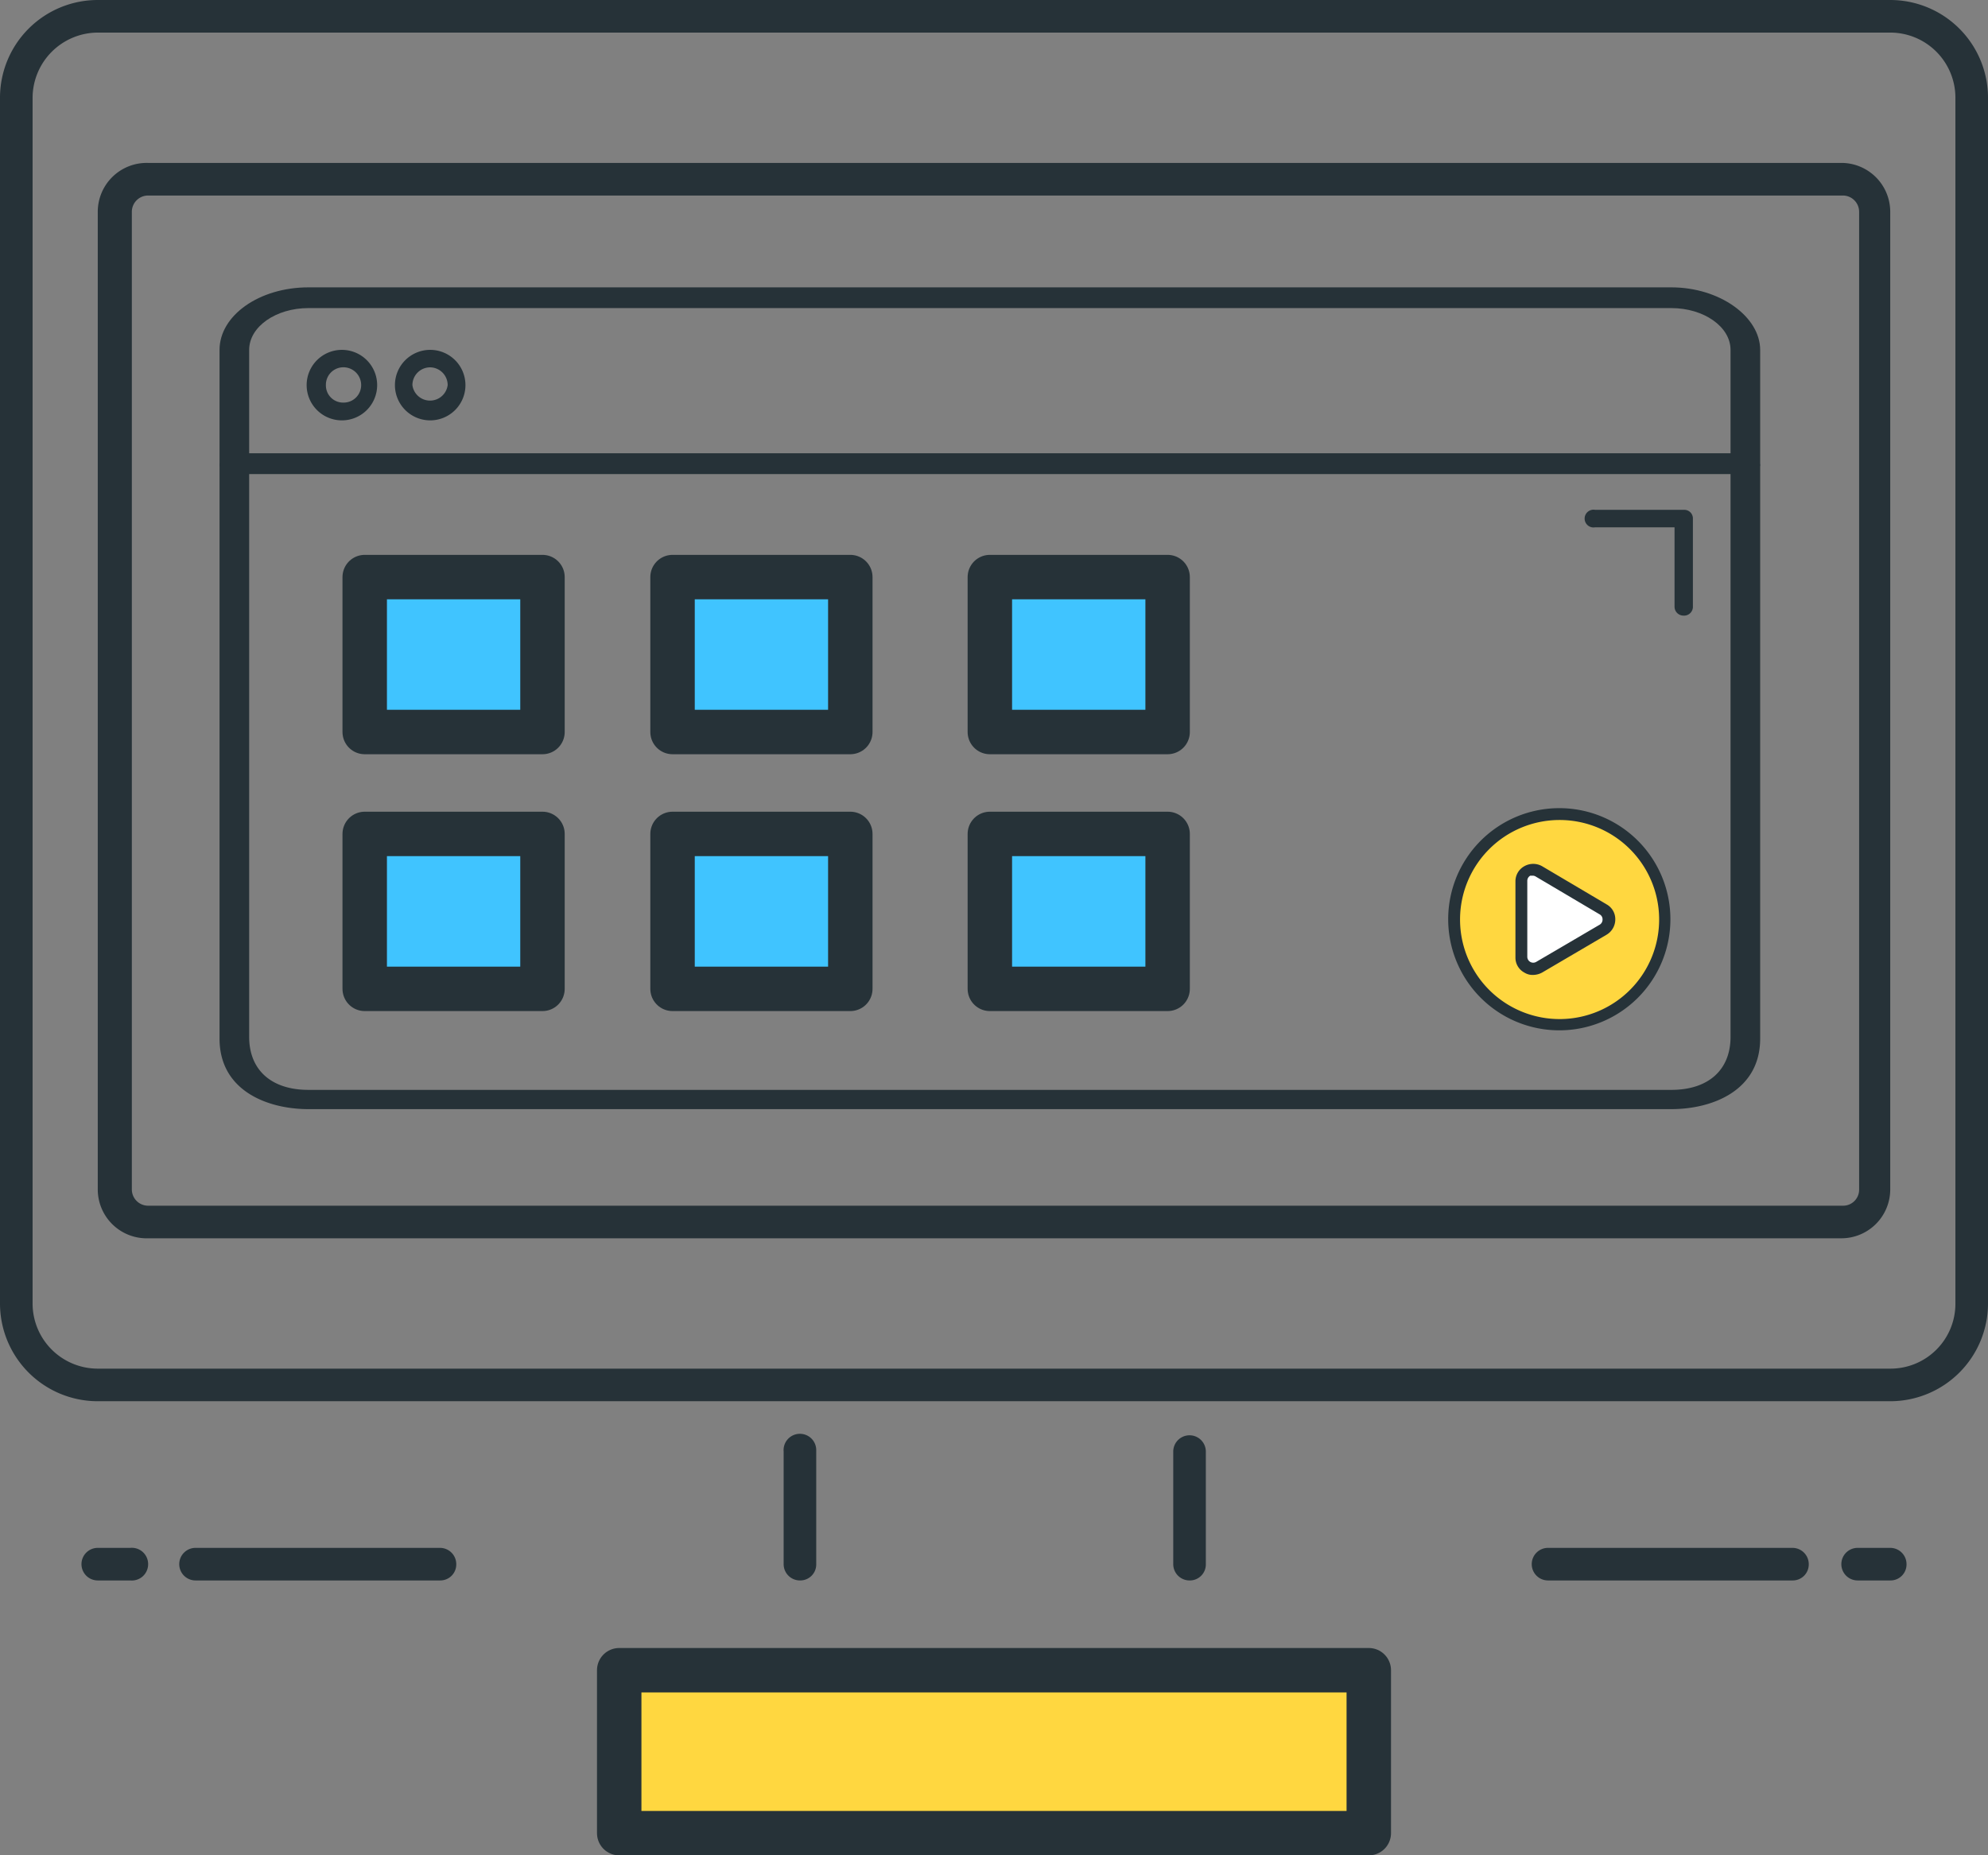 <svg xmlns="http://www.w3.org/2000/svg" viewBox="0 0 67.1 62.63"><rect x="0" y="0" width="67.1" height="62.63" fill="#808080" stroke="none"/><defs><style>.cls-1{fill:#263238}.cls-5{stroke:#263238;stroke-linecap:round;stroke-linejoin:round;stroke-width:1.5px;fill:#40c4ff}</style></defs><g id="图层_2" data-name="图层 2"><g id="图层_3" data-name="图层 3"><path d="M27 53.35a.55.55 0 0 1-.55-.55V49a.55.55 0 0 1 .55-.6.55.55 0 0 1 .55.55v3.85a.54.54 0 0 1-.55.55ZM40.15 53.35a.55.55 0 0 1-.55-.55V49a.55.55 0 0 1 .55-.55.55.55 0 0 1 .55.55v3.8a.54.54 0 0 1-.55.55ZM63.8 47.3H3.3A3.3 3.3 0 0 1 0 44V3.3A3.3 3.3 0 0 1 3.3 0h60.5a3.3 3.3 0 0 1 3.3 3.3V44a3.3 3.3 0 0 1-3.3 3.3ZM3.3 1.1a2.21 2.21 0 0 0-2.2 2.2V44a2.2 2.2 0 0 0 2.2 2.2h60.5A2.19 2.19 0 0 0 66 44V3.3a2.2 2.2 0 0 0-2.2-2.2ZM60.5 53.35h-8.25a.55.55 0 0 1-.55-.55.55.55 0 0 1 .55-.55h8.25a.55.55 0 0 1 .55.55.54.54 0 0 1-.55.55ZM63.8 53.35h-1.1a.55.55 0 0 1-.55-.55.55.55 0 0 1 .55-.55h1.1a.55.55 0 0 1 .55.55.54.54 0 0 1-.55.55ZM14.85 53.35H6.6a.55.55 0 0 1-.55-.55.55.55 0 0 1 .55-.55h8.25a.55.55 0 0 1 .55.55.54.54 0 0 1-.55.55ZM4.4 53.35H3.3a.55.55 0 0 1-.55-.55.55.55 0 0 1 .55-.55h1.1a.55.55 0 0 1 .6.55.55.55 0 0 1-.6.55Z" class="cls-1"/><path d="M62.15 41.8H5a1.65 1.65 0 0 1-1.7-1.65v-33A1.65 1.65 0 0 1 5 5.5h57.2a1.65 1.65 0 0 1 1.6 1.65v33a1.65 1.65 0 0 1-1.65 1.65ZM5 6.6a.55.55 0 0 0-.55.55v33a.55.55 0 0 0 .55.55h57.2a.54.54 0 0 0 .55-.55v-33a.55.55 0 0 0-.55-.55Z" class="cls-1"/><path d="M20.9 56.38h25.3v5.5H20.9z" style="stroke:#263238;stroke-linecap:round;stroke-linejoin:round;stroke-width:1.5px;fill:#ffd740"/><path d="M58.91 16h-51c-.28 0-.5-.16-.5-.35v-3.84c0-1.16 1.34-2.11 3-2.11h46c1.65 0 3 1 3 2.11v3.86c0 .19-.22.33-.5.33Zm-50.5-.7h50v-3.49c0-.78-.9-1.41-2-1.41h-46c-1.1 0-2 .63-2 1.41Z" class="cls-1"/><path d="M11.54 14.19A1.19 1.19 0 1 1 12.73 13a1.19 1.19 0 0 1-1.19 1.19Zm0-1.79a.59.59 0 0 0-.54.6.58.58 0 0 0 .59.59.59.59 0 0 0 .6-.59.6.6 0 0 0-.65-.6ZM14.52 14.19A1.19 1.19 0 1 1 15.71 13a1.19 1.19 0 0 1-1.19 1.19Zm0-1.79a.6.6 0 0 0-.6.6.6.6 0 0 0 1.19 0 .6.6 0 0 0-.59-.6ZM56.41 37.44h-46c-1.38 0-3-.62-3-2.38V15.72c0-.17.22-.3.5-.3h51c.28 0 .5.13.5.3v19.34c0 1.76-1.62 2.38-3 2.38ZM8.41 16v19c0 1.12.75 1.79 2 1.79h46c1.25 0 2-.67 2-1.79V16Z" class="cls-1"/><circle cx="52.63" cy="31.04" r="3.55" style="fill:#ffd740"/><path d="M52.63 34.78A3.75 3.75 0 1 1 56.38 31a3.75 3.75 0 0 1-3.75 3.78Zm0-7.1A3.36 3.36 0 1 0 56 31a3.36 3.36 0 0 0-3.37-3.32Z" class="cls-1"/><path d="M54.13 30.7 52 29.41a.4.4 0 0 0-.6.34v2.57a.4.4 0 0 0 .6.34l2.18-1.28a.4.4 0 0 0-.05-.68Z" style="fill:#fff"/><path d="M51.75 32.91a.52.52 0 0 1-.3-.08.57.57 0 0 1-.3-.51v-2.57a.58.58 0 0 1 .3-.51.61.61 0 0 1 .6 0l2.18 1.29a.57.57 0 0 1 .29.51.6.6 0 0 1-.29.51l-2.18 1.28a.67.67 0 0 1-.3.08Zm0-3.35h-.1a.2.2 0 0 0-.1.17v2.57a.2.2 0 0 0 .1.17.2.2 0 0 0 .2 0L54 31.21a.2.2 0 0 0 .09-.17.19.19 0 0 0-.09-.17l-2.18-1.29a.2.2 0 0 0-.07-.02ZM56.81 20.78a.3.3 0 0 1-.29-.3V17.8h-2.68a.3.3 0 1 1 0-.59h3a.29.29 0 0 1 .3.29v3a.3.3 0 0 1-.33.28Z" class="cls-1"/><path d="M12.31 19.48h6v5.23h-6zM22.7 19.48h6v5.23h-6zM33.41 19.48h6v5.23h-6zM12.31 28.15h6v5.23h-6zM22.7 28.15h6v5.23h-6zM33.41 28.15h6v5.23h-6z" class="cls-5"/></g></g></svg>